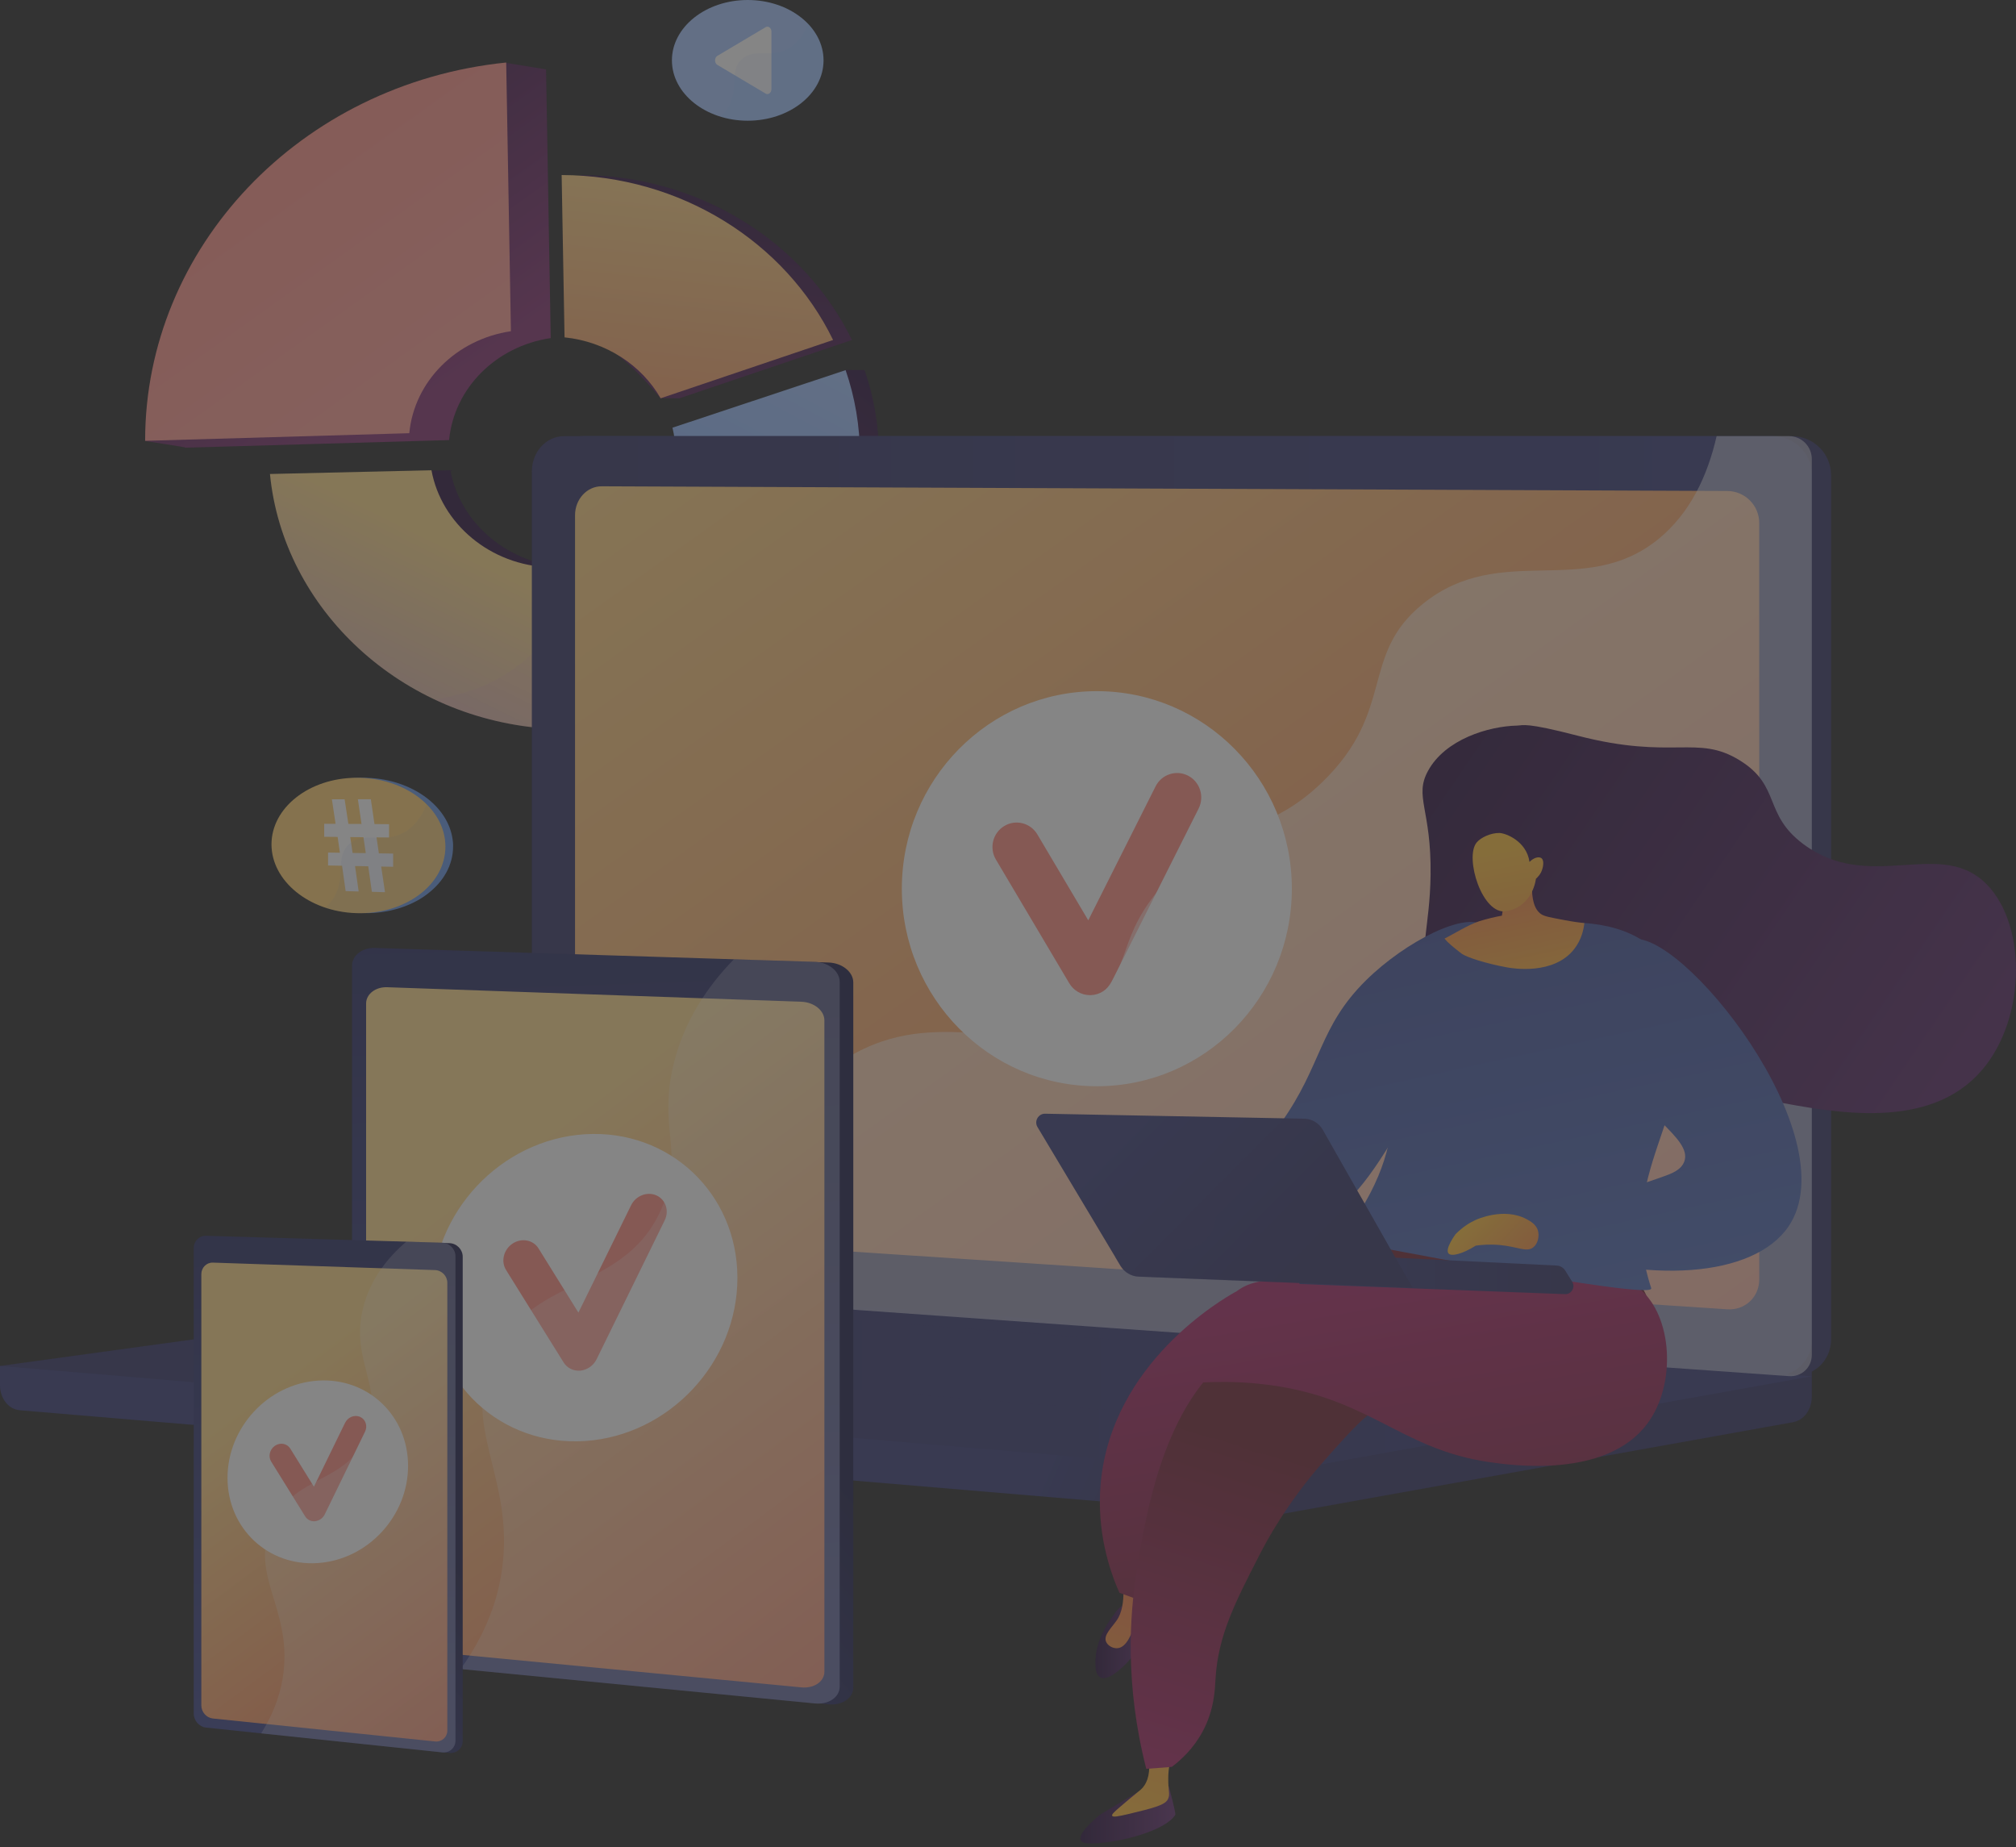 <svg width="298" height="273" viewBox="0 0 298 273" fill="none" xmlns="http://www.w3.org/2000/svg">
<rect x="0" y="0" width="298" height="273" fill="#333333" stroke="none"/>
<g opacity="0.4">
<path d="M100.448 58.862L97.615 58.845C97.615 58.845 90.831 50.33 86.241 49.859L85.812 25.867C103.373 25.926 118.874 35.745 125.936 50.246L100.448 58.862Z" fill="url(#paint0_linear_92_2243)"/>
<path d="M66.57 69.496C68.007 77.382 75.245 83.577 84.123 83.846C86.308 83.913 88.855 82.619 88.855 82.619C88.855 82.619 91.192 82.745 91.587 82.594L105.433 103.853C99.002 106.737 91.73 108.149 84.123 107.712C62.014 106.451 44.621 89.941 42.696 70.06L66.57 69.496Z" fill="url(#paint1_linear_92_2243)"/>
<path d="M109.762 101.617L106.996 101.709L95.799 80.29C99.977 77.221 102.667 72.446 102.667 67.024C102.667 65.713 102.507 64.435 102.213 63.208L125.028 54.667L127.802 54.7C129.181 58.693 129.921 62.947 129.921 67.352C129.904 81.946 121.834 94.505 109.762 101.617Z" fill="url(#paint2_linear_92_2243)"/>
<path d="M81.407 49.967C73.329 51.161 67.116 57.365 66.385 65.04L27.337 66.167C27.337 66.158 27.337 66.15 27.337 66.141C27.337 66.141 27.337 66.133 27.337 66.116C27.337 66.091 21.453 65.175 21.453 65.175C21.453 64.906 74.8 9.289 74.8 9.289L80.718 10.255C80.71 10.247 81.172 36.727 81.407 49.967Z" fill="url(#paint3_linear_92_2243)"/>
<path d="M97.657 58.862C94.832 53.953 89.57 50.489 83.45 49.858L83.021 25.867C100.582 25.925 116.084 35.744 123.145 50.245L97.657 58.862Z" fill="url(#paint4_linear_92_2243)"/>
<path d="M63.779 69.496C65.217 77.381 72.455 83.577 81.332 83.846C83.98 83.93 86.502 83.476 88.797 82.585L102.642 103.845C96.211 106.728 88.939 108.14 81.332 107.703C59.223 106.442 41.83 89.932 39.905 70.051L63.779 69.496Z" fill="url(#paint5_linear_92_2243)"/>
<path d="M106.963 101.617L92.991 80.29C97.169 77.222 99.859 72.447 99.859 67.025C99.859 65.713 99.7 64.436 99.405 63.208L124.995 54.701C126.373 58.694 127.113 62.948 127.113 67.353C127.113 81.946 119.043 94.505 106.963 101.617Z" fill="url(#paint6_linear_92_2243)"/>
<path d="M75.523 48.95C67.444 50.144 61.232 56.348 60.501 64.023L21.453 65.149C21.453 65.132 21.453 65.116 21.453 65.099C21.453 36.685 44.276 12.365 74.825 9.238L75.523 48.95Z" fill="url(#paint7_linear_92_2243)"/>
<g opacity="0.3">
<path opacity="0.3" d="M86.661 83.266C87.392 83.081 88.099 82.854 88.788 82.585L102.633 103.845C96.202 106.728 88.931 108.141 81.323 107.703C75.178 107.35 69.403 105.82 64.216 103.374C69.445 102.592 74.119 100.617 77.851 97.338C82.105 93.614 84.862 88.411 86.661 83.266Z" fill="url(#paint8_linear_92_2243)"/>
</g>
<path d="M110.527 17.838C104.338 17.838 99.321 13.845 99.321 8.919C99.321 3.993 104.338 0 110.527 0C116.716 0 121.733 3.993 121.733 8.919C121.733 13.845 116.716 17.838 110.527 17.838Z" fill="#A9C9FF"/>
<path d="M114.032 13.165V4.683C114.032 4.136 113.578 3.783 113.183 4.01L106.038 8.255C105.584 8.524 105.584 9.323 106.038 9.592L113.183 13.837C113.57 14.064 114.032 13.711 114.032 13.165Z" fill="white"/>
<g opacity="0.3">
<path opacity="0.3" d="M107.812 15.57C109.165 12.939 107.795 10.476 109.627 8.77C111.485 7.038 113.898 8.652 116.495 7.24C117.496 6.693 118.614 5.651 119.446 3.507C120.884 5.012 121.741 6.887 121.741 8.921C121.741 13.847 116.722 17.84 110.535 17.84C109.115 17.84 107.761 17.63 106.517 17.252C107.122 16.688 107.526 16.117 107.812 15.57Z" fill="#83B1FF"/>
</g>
<path d="M52.909 134.919C52.867 134.919 52.833 134.91 52.8 134.91C52.732 134.902 52.665 134.902 52.598 134.893C52.556 134.893 52.522 134.885 52.48 134.885C52.413 134.877 52.346 134.868 52.279 134.868C52.245 134.868 52.203 134.86 52.169 134.86C52.102 134.851 52.026 134.843 51.959 134.834C51.925 134.834 51.892 134.826 51.858 134.818C51.782 134.809 51.707 134.801 51.64 134.784C51.614 134.784 51.581 134.776 51.556 134.776C51.471 134.767 51.396 134.75 51.32 134.734C51.303 134.734 51.278 134.725 51.261 134.725C51.169 134.708 51.085 134.692 50.992 134.675C50.984 134.675 50.967 134.675 50.959 134.666C50.252 134.532 49.563 134.355 48.907 134.145C44.133 132.573 40.812 128.933 40.812 124.789C40.812 119.4 46.436 114.995 53.556 114.945C60.475 114.894 66.3 118.955 66.922 124.192C66.922 124.217 66.931 124.251 66.931 124.276C66.939 124.318 66.939 124.36 66.948 124.402C66.948 124.444 66.956 124.486 66.956 124.52C66.956 124.553 66.964 124.595 66.964 124.629C66.964 124.68 66.973 124.73 66.973 124.78C66.973 124.806 66.973 124.839 66.973 124.864C66.973 124.949 66.973 125.024 66.973 125.108C66.973 127.857 65.544 130.303 63.232 132.077C63.081 132.195 62.929 132.304 62.778 132.413C62.618 132.523 62.459 132.624 62.299 132.733C62.215 132.783 62.139 132.834 62.055 132.884C61.887 132.985 61.719 133.078 61.551 133.17C61.374 133.262 61.206 133.355 61.021 133.439C60.87 133.515 60.718 133.582 60.559 133.649C59.684 134.036 58.751 134.339 57.768 134.557C57.583 134.599 57.389 134.641 57.196 134.675C56.036 134.893 54.809 134.986 53.548 134.944C53.438 134.944 53.329 134.935 53.228 134.927C53.195 134.927 53.161 134.927 53.127 134.919C53.052 134.927 52.976 134.919 52.909 134.919Z" fill="#6C98E3"/>
<path d="M40.131 124.789C40.131 130.177 45.654 134.725 52.648 134.952C59.844 135.188 65.838 130.783 65.838 125.117C65.838 119.442 59.844 114.886 52.648 114.945C45.654 114.987 40.131 119.4 40.131 124.789Z" fill="#FFD075"/>
<path d="M56.91 131.859L56.347 128.067L58.113 128.101V126.151L56.003 126.117L55.658 123.755L57.507 123.772V121.805L55.355 121.788L54.817 118.122H52.901L53.439 121.771L51.497 121.762L50.942 118.131H49.059L49.605 121.754L47.924 121.746V123.671L49.908 123.688L50.244 126.025L48.496 125.999V127.908L50.564 127.95L51.093 131.699L53.018 131.749L52.48 127.992L54.431 128.025L54.969 131.8L56.91 131.859ZM52.119 126.058L51.774 123.713L53.724 123.73L54.069 126.083L52.119 126.058Z" fill="white"/>
<g opacity="0.3">
<path opacity="0.3" d="M49.546 132.312C51.085 129.412 49.53 126.629 51.606 124.755C53.733 122.838 56.532 124.679 59.567 123.115C60.752 122.502 62.08 121.325 63.064 118.87C64.796 120.593 65.821 122.762 65.821 125.108C65.821 130.782 59.827 135.187 52.632 134.943C51.009 134.893 49.471 134.607 48.067 134.136C48.773 133.539 49.235 132.909 49.546 132.312Z" fill="#6C98E3"/>
</g>
<path d="M0.011 201.871L267.817 199.529V206.434C267.817 208.31 266.646 209.903 265.063 210.185L189.331 223.78C188.431 223.942 187.521 223.985 186.61 223.91L2.905 208.418C1.268 208.277 -6.10352e-05 206.684 -6.10352e-05 204.754V201.871H0.011Z" fill="url(#paint9_linear_92_2243)"/>
<path d="M86.215 190.683L264.868 203.312C268.066 203.54 270.668 201.133 270.668 197.946V70.222C270.668 67.035 268.066 64.455 264.868 64.455H86.215C83.581 64.455 81.456 66.785 81.456 69.669V185.122C81.456 188.005 83.581 190.488 86.215 190.683Z" fill="url(#paint10_linear_92_2243)"/>
<path d="M83.375 190.683L262.028 203.312C265.226 203.54 267.828 201.133 267.828 197.946V70.222C267.828 67.035 265.226 64.454 262.028 64.454H83.375C80.741 64.454 78.616 66.785 78.616 69.669V185.122C78.605 188.005 80.741 190.488 83.375 190.683Z" fill="url(#paint11_linear_92_2243)"/>
<path d="M88.936 182.541L255.329 193.501C257.93 193.675 260.044 191.702 260.044 189.1V77.29C260.044 74.688 257.93 72.574 255.329 72.563L88.936 71.869C86.768 71.858 85.001 73.777 85.001 76.14V177.988C85.012 180.362 86.768 182.4 88.936 182.541Z" fill="url(#paint12_linear_92_2243)"/>
<path d="M87.831 190.109L267.817 203.4L189.342 217.482C188.442 217.644 187.531 217.688 186.621 217.612L-6.10352e-05 201.871L84.958 190.206C85.912 190.066 86.876 190.033 87.831 190.109Z" fill="url(#paint13_linear_92_2243)"/>
<path d="M162.132 160.535C178.052 160.535 190.957 147.464 190.957 131.341C190.957 115.217 178.052 102.147 162.132 102.147C146.212 102.147 133.307 115.217 133.307 131.341C133.307 147.464 146.212 160.535 162.132 160.535Z" fill="white"/>
<path d="M161.113 147.071C159.866 147.071 158.706 146.41 158.056 145.315L147.215 127.037C146.196 125.325 146.749 123.102 148.44 122.083C150.131 121.053 152.321 121.606 153.34 123.319L160.864 136.014L170.815 116.218C171.704 114.441 173.861 113.736 175.618 114.636C177.374 115.546 178.068 117.714 177.179 119.492L164.311 145.098C163.725 146.269 162.555 147.028 161.254 147.071C161.2 147.071 161.156 147.071 161.113 147.071Z" fill="url(#paint14_linear_92_2243)"/>
<path opacity="0.3" d="M241.561 203.736L91.711 192.505L45.335 198.825L193.884 210.825L241.561 203.736Z" fill="url(#paint15_linear_92_2243)"/>
<path opacity="0.48" d="M126.412 155.646C140.18 148.231 151.009 157.63 161.46 148.361C167.791 142.746 164.69 138.561 172.485 130.16C181.125 120.858 186.74 123.991 195.423 115.622C206.394 105.042 200.909 96.814 210.362 89.215C221.831 80 234.189 88.532 245.106 79.697C249.811 75.881 252.402 70.341 253.746 64.454H264.424C266.299 64.454 267.817 65.972 267.817 67.848V200.234C267.817 202.109 266.299 203.518 264.424 203.378L82.345 190.455C81.456 190.39 80.654 189.87 80.155 189.111C93.489 188.623 101.674 184.157 106.91 179.539C117.143 170.498 115.376 161.587 126.412 155.646Z" fill="white"/>
<path d="M54.008 142.814V242.526C54.008 244.022 55.645 244.456 57.488 244.629L121.502 251.784L122.477 251.882C124.483 252.077 126.131 250.96 126.131 249.399V145.199C126.131 143.638 124.483 142.315 122.477 142.25L121.155 142.207L56.914 142.413C55.06 142.38 54.008 141.329 54.008 142.814Z" fill="url(#paint16_linear_92_2243)"/>
<path d="M52.035 142.705V242.396C52.035 243.892 53.542 245.258 55.396 245.431L120.472 251.751C122.477 251.946 124.125 250.83 124.125 249.269V145.101C124.125 143.54 122.477 142.217 120.472 142.152L55.396 140.093C53.542 140.038 52.035 141.209 52.035 142.705Z" fill="url(#paint17_linear_92_2243)"/>
<path d="M54.117 148.309V240.682C54.117 242.07 55.526 243.349 57.26 243.512L118.456 249.376C120.32 249.561 121.86 248.52 121.86 247.067V150.802C121.86 149.35 120.331 148.114 118.456 148.049L57.26 145.902C55.526 145.826 54.117 146.911 54.117 148.309Z" fill="url(#paint18_linear_92_2243)"/>
<path d="M109.003 188.864C109.003 201.342 98.943 212.128 86.508 212.963C74.02 213.798 63.873 204.301 63.873 191.737C63.873 179.184 74.031 168.386 86.508 167.627C98.953 166.879 109.003 176.387 109.003 188.864Z" fill="white"/>
<path d="M85.717 202.567C84.741 202.632 83.831 202.177 83.321 201.364L74.811 187.704C74.009 186.425 74.443 184.669 75.765 183.791C77.088 182.913 78.812 183.227 79.603 184.506L85.5 193.992L93.284 178.132C93.978 176.712 95.658 176.062 97.035 176.669C98.401 177.287 98.954 178.934 98.249 180.365L88.189 200.876C87.734 201.819 86.812 202.459 85.793 202.567C85.782 202.567 85.75 202.567 85.717 202.567Z" fill="url(#paint19_linear_92_2243)"/>
<g opacity="0.48">
<path opacity="0.48" d="M73.066 200.063C78.985 188.182 92.828 191.022 98.021 178.057C101.121 170.327 97.262 166.663 99.582 157.232C101.154 150.847 104.59 145.762 108.482 141.773L120.461 142.152C122.467 142.217 124.114 143.54 124.114 145.101V249.269C124.114 250.83 122.467 251.947 120.461 251.751L68.09 246.667C71.971 241.279 73.63 236.206 74.226 231.815C76.091 218.167 67.808 210.622 73.066 200.063Z" fill="white"/>
</g>
<path d="M29.696 184.519V253.335C29.696 254.365 30.574 254.647 31.572 254.755L65.925 259.005L66.446 259.059C67.519 259.167 68.397 258.387 68.397 257.314V185.733C68.397 184.66 67.519 183.76 66.446 183.727L65.741 183.706L31.268 184.237C30.271 184.204 29.696 183.489 29.696 184.519Z" fill="url(#paint20_linear_92_2243)"/>
<path d="M28.634 184.454V253.26C28.634 254.289 29.447 255.211 30.444 255.319L65.373 258.983C66.446 259.092 67.324 258.311 67.324 257.238V185.668C67.324 184.595 66.446 183.695 65.373 183.663L30.444 182.633C29.447 182.6 28.634 183.424 28.634 184.454Z" fill="url(#paint21_linear_92_2243)"/>
<path d="M29.761 188.303V252.056C29.761 253.021 30.52 253.878 31.452 253.975L64.299 257.368C65.297 257.477 66.121 256.74 66.121 255.742V189.582C66.121 188.584 65.308 187.739 64.299 187.706L31.452 186.601C30.52 186.579 29.761 187.349 29.761 188.303Z" fill="url(#paint22_linear_92_2243)"/>
<path d="M60.321 216.638C60.321 224.064 54.369 230.504 46.998 231.002C39.626 231.512 33.631 225.875 33.631 218.416C33.631 210.958 39.626 204.519 46.998 204.042C54.369 203.565 60.321 209.202 60.321 216.638Z" fill="white"/>
<path d="M46.532 224.824C45.957 224.867 45.415 224.596 45.112 224.109L40.082 216C39.615 215.241 39.865 214.2 40.645 213.669C41.426 213.138 42.445 213.333 42.911 214.092L46.402 219.718L51.009 210.276C51.421 209.43 52.418 209.04 53.231 209.398C54.044 209.766 54.37 210.742 53.958 211.588L48.006 223.805C47.735 224.369 47.193 224.748 46.597 224.813C46.575 224.813 46.553 224.813 46.532 224.824Z" fill="url(#paint23_linear_92_2243)"/>
<g opacity="0.48">
<path opacity="0.48" d="M39.984 225.658C43.171 217.647 51.768 219.533 54.445 211.435C56.635 204.822 51.768 200.952 53.676 193.299C54.738 189.006 57.372 185.808 60.05 183.51L65.373 183.661C66.446 183.694 67.324 184.594 67.324 185.667V257.237C67.324 258.31 66.446 259.091 65.373 258.982L38.596 256.175C40.743 252.781 41.61 249.692 41.914 247.123C43.019 237.756 37.068 232.997 39.984 225.658Z" fill="white"/>
</g>
<path d="M211.531 142.221C209.57 140.944 211.36 137.245 211.465 129.309C211.597 119.568 209.004 117.752 211.083 113.935C213.624 109.262 220.02 107.327 224.259 107.235C225.193 107.209 225.417 106.709 233.235 108.736C247.332 112.382 250.873 108.473 257.177 112.382C263.285 116.159 260.613 120.292 266.536 124.728C276.144 131.915 286.24 124.149 293.097 130.151C299.586 135.837 299.744 150.316 292.913 158.213C285.173 167.163 271.208 164.478 261.863 162.701C259.889 162.333 249.951 160.24 239.606 152.606C233.88 148.381 229.945 143.866 227.444 140.536C226.852 139.878 225.943 139.075 224.732 138.943C223.285 138.785 222.113 139.68 221.547 140.062C218.586 142.102 213.452 143.458 211.531 142.221Z" fill="url(#paint24_linear_92_2243)"/>
<path d="M219.402 136.877C216.875 134.574 207.885 139.009 201.922 144.88C194.92 151.79 195.46 157.384 189.339 165.966C186.299 170.23 181.087 175.969 171.86 180.997C172.518 182.629 173.163 184.261 173.821 185.893C178.283 186.157 187.049 185.999 195.223 180.668C200.909 176.956 203.831 172.047 209.438 162.359C215.071 152.659 222.561 139.746 219.402 136.877Z" fill="url(#paint25_linear_92_2243)"/>
<path d="M162.567 268.21L169.596 263.985H172.768C172.768 263.985 173.847 267.999 173.729 268.21C172.32 270.527 165.739 272.29 161.633 272.435C160.948 272.461 160.001 272.461 159.751 271.974C159.329 271.119 161.198 269.368 162.567 268.21Z" fill="url(#paint26_linear_92_2243)"/>
<path d="M169.714 259.378C170.162 261.997 169.596 263.353 168.977 264.116C168.543 264.656 168.161 264.801 165.581 267.025C164.726 267.762 164.292 268.157 164.397 268.355C164.515 268.592 165.266 268.46 166.884 268.078C170.412 267.223 172.189 266.788 172.623 265.933C173.018 265.169 172.663 264.814 172.689 262.721C172.702 261.339 172.979 260.234 173.202 259.536C172.057 259.483 170.886 259.431 169.714 259.378Z" fill="url(#paint27_linear_92_2243)"/>
<path d="M164.634 238.661C164.634 238.661 161.462 242.452 161.975 246.598C162.488 250.744 168.056 244.676 168.819 242.623C169.596 240.57 170.504 237.648 170.504 237.648C170.504 237.648 166.621 235.239 164.634 238.661Z" fill="url(#paint28_linear_92_2243)"/>
<path d="M165.845 232.738C165.845 232.738 166.7 237.148 165.068 239.478C164.252 240.636 163.146 241.623 163.475 242.571C163.699 243.202 164.515 243.663 165.213 243.584C166.555 243.452 167.293 241.399 167.819 239.951C168.596 237.819 169.017 233.239 169.017 233.239L165.845 232.738Z" fill="url(#paint29_linear_92_2243)"/>
<path d="M168.385 236.464C167.411 236.108 166.437 235.753 165.463 235.397C163.936 231.923 162.08 226.21 162.699 219.26C164.291 201.399 180.81 191.936 182.64 190.922C187.141 193.186 191.695 196.371 191.866 200.386C192.077 205.427 185.206 208.086 178.757 215.457C174.874 219.879 170.728 226.473 168.385 236.464Z" fill="url(#paint30_linear_92_2243)"/>
<path d="M169.438 261.418C166.213 248.822 167.042 238.542 167.964 232.619C169.372 223.669 172.228 205.466 184.39 198.674C187.049 197.187 190.84 195.857 195.46 191.737C199.316 188.289 201.778 184.669 203.265 182.129C219.52 177.364 234.525 179.286 241.133 188.012C241.896 189.026 243.818 191.211 244.186 194.422C245.015 201.688 237.882 210.441 229.866 212.271C219.678 214.587 213.768 204.136 204.739 207.611C202.212 208.585 200.08 210.994 195.789 215.824C190.34 221.958 187.286 227.631 186.128 229.895C182.679 236.647 180.06 241.622 179.678 248.085C179.586 249.586 179.533 252.626 177.77 255.904C176.414 258.418 174.584 260.102 173.216 261.129C171.952 261.234 170.688 261.326 169.438 261.418Z" fill="url(#paint31_linear_92_2243)"/>
<path opacity="0.3" d="M244.173 194.422C243.804 191.197 241.883 189.012 241.119 188.012C234.499 179.298 219.507 177.364 203.252 182.128C201.764 184.682 199.316 188.301 195.446 191.737C190.827 195.857 187.023 197.186 184.377 198.673C176.954 202.819 173.005 211.217 170.728 219.18C174.11 213.942 176.993 212.546 179.231 212.533C182.429 212.494 183.864 215.232 187.694 214.863C191.787 214.468 192.709 211.085 196.026 210.691C197.013 210.572 198.237 210.73 199.698 211.507C201.659 209.453 203.107 208.242 204.726 207.624C213.755 204.149 219.665 214.6 229.853 212.283C237.868 210.44 245.015 201.688 244.173 194.422Z" fill="url(#paint32_linear_92_2243)"/>
<path d="M177.862 204.307C179.704 204.214 182.534 204.149 185.956 204.491C202.172 206.097 206.647 214.112 220.06 216.074C223.232 216.534 237.355 218.601 243.475 210.44C247.872 204.583 247.2 194.474 242.396 190.512C240.369 188.828 238.355 188.88 225.338 188.999C220.442 189.038 215.532 189.065 210.636 189.117C189.879 189.38 185.917 187.946 182.139 191.381C180.349 192.974 177.783 196.409 177.862 204.307Z" fill="url(#paint33_linear_92_2243)"/>
<path d="M221.666 137.718C221.666 137.718 245.884 130.65 248.398 148.379C250.807 165.372 238.461 173.177 244.081 190.38C244.726 192.381 197.987 183.233 197.987 183.233C204.226 175.454 205.674 169.031 205.831 164.556C205.989 159.66 204.581 157.435 205.831 151.644C205.831 151.644 207.227 145.181 212.241 139.64C212.952 138.863 213.821 138.034 221.666 137.718Z" fill="url(#paint34_linear_92_2243)"/>
<path d="M226.93 127.098C226.707 128.137 225.575 133.692 227.852 135.127C228.339 135.443 229.287 135.614 231.182 135.969C232.419 136.206 233.459 136.351 234.196 136.43C234.091 137.364 233.775 138.878 232.696 140.26C229.681 144.13 223.627 143.129 222.771 142.971C219.731 142.419 216.73 141.471 216.006 140.905C214.9 140.036 214.045 139.378 213.531 138.707C214.703 138.141 217.085 136.64 218.678 136.14C219.876 135.772 220.994 135.508 222.008 135.324C222.179 134.245 222.337 133.179 222.508 132.099C223.982 130.441 225.456 128.769 226.93 127.098Z" fill="url(#paint35_linear_92_2243)"/>
<path d="M227.036 129.875C227.036 129.875 226.628 133.955 222.666 134.666C219.112 135.311 216.453 126.742 218.27 124.518C218.875 123.781 220.376 123.07 221.666 123.109C222.574 123.136 225.654 124.307 226.088 127.387C226.707 126.742 227.47 126.558 227.839 126.821C228.312 127.163 228.062 128.164 227.997 128.387C227.786 129.177 227.273 129.664 227.036 129.875Z" fill="url(#paint36_linear_92_2243)"/>
<path d="M193.051 185.234L230.116 187.037C230.629 187.064 231.09 187.34 231.366 187.775L232.393 189.42C232.906 190.236 232.288 191.302 231.327 191.263L192.064 189.762L193.051 185.234Z" fill="url(#paint37_linear_92_2243)"/>
<path d="M154.499 164.596L192.788 165.333C193.92 165.36 194.96 165.978 195.512 166.952L208.767 190.276L168.332 188.67C167.227 188.631 166.213 188.025 165.634 187.078L153.354 166.558C152.84 165.689 153.485 164.57 154.499 164.596Z" fill="url(#paint38_linear_92_2243)"/>
<path opacity="0.3" d="M195.512 166.966C194.946 165.979 193.92 165.36 192.788 165.347L191.945 165.334C191.814 166.571 191.445 167.703 190.682 168.611C188.326 171.467 184.403 169.704 181.468 172.718C178.257 176.035 181.218 179.97 178.349 183.063C175.321 186.314 170.438 183.669 164.818 185.748L165.621 187.104C166.187 188.052 167.2 188.657 168.319 188.697L208.754 190.303L195.512 166.966Z" fill="url(#paint39_linear_92_2243)"/>
<path d="M227.089 183.999C226.602 182.722 226.128 181.445 225.641 180.182C230.971 178.721 238.342 176.562 245.911 173.864C247.095 173.443 248.503 172.916 248.964 171.666C250.254 168.164 242.041 164.545 238.842 156.911C235.881 149.856 237.513 140.05 240.948 138.891C248.082 136.483 273.406 167.993 264.364 181.274C259.244 188.777 243.489 189.974 227.089 183.999Z" fill="url(#paint40_linear_92_2243)"/>
<path d="M225.641 180.169C222.297 178.392 218.283 180.208 218.033 180.34C217.296 180.682 216.23 181.301 215.15 182.406C215.032 182.577 213.571 184.591 214.111 185.236C214.532 185.75 216.177 185.328 218.151 184.091C218.981 183.973 220.205 183.867 221.679 183.999C224.39 184.249 225.628 185.105 226.615 184.368C227.339 183.828 227.576 182.683 227.325 181.827C227.036 180.932 226.207 180.472 225.641 180.169Z" fill="url(#paint41_linear_92_2243)"/>
</g>
<defs>
<linearGradient id="paint0_linear_92_2243" x1="107.645" y1="22.13" x2="99.002" y2="100.267" gradientUnits="userSpaceOnUse">
<stop stop-color="#311944"/>
<stop offset="1" stop-color="#893976"/>
</linearGradient>
<linearGradient id="paint1_linear_92_2243" x1="75.614" y1="83.816" x2="41.885" y2="151.942" gradientUnits="userSpaceOnUse">
<stop stop-color="#311944"/>
<stop offset="1" stop-color="#893976"/>
</linearGradient>
<linearGradient id="paint2_linear_92_2243" x1="129.095" y1="55.146" x2="79.549" y2="118.848" gradientUnits="userSpaceOnUse">
<stop stop-color="#311944"/>
<stop offset="1" stop-color="#893976"/>
</linearGradient>
<linearGradient id="paint3_linear_92_2243" x1="31.966" y1="11.06" x2="64.865" y2="56.937" gradientUnits="userSpaceOnUse">
<stop stop-color="#311944"/>
<stop offset="1" stop-color="#893976"/>
</linearGradient>
<linearGradient id="paint4_linear_92_2243" x1="104.845" y1="22.184" x2="96.282" y2="99.592" gradientUnits="userSpaceOnUse">
<stop stop-color="#FFDB8C"/>
<stop offset="0.996" stop-color="#F36F56"/>
</linearGradient>
<linearGradient id="paint5_linear_92_2243" x1="72.82" y1="83.816" x2="39.09" y2="151.941" gradientUnits="userSpaceOnUse">
<stop offset="0.004" stop-color="#FFDB8D"/>
<stop offset="1" stop-color="#9571F6"/>
</linearGradient>
<linearGradient id="paint6_linear_92_2243" x1="126.291" y1="55.16" x2="110.056" y2="85.729" gradientUnits="userSpaceOnUse">
<stop stop-color="#A8C8FF"/>
<stop offset="0.996" stop-color="#91B9FF"/>
</linearGradient>
<linearGradient id="paint7_linear_92_2243" x1="24.06" y1="3.624" x2="60.251" y2="54.093" gradientUnits="userSpaceOnUse">
<stop stop-color="#FF9085"/>
<stop offset="1" stop-color="#FFA299"/>
</linearGradient>
<linearGradient id="paint8_linear_92_2243" x1="89.025" y1="92.308" x2="55.917" y2="159.179" gradientUnits="userSpaceOnUse">
<stop offset="0.004" stop-color="#E38DDD"/>
<stop offset="1" stop-color="#9571F6"/>
</linearGradient>
<linearGradient id="paint9_linear_92_2243" x1="154.697" y1="212.161" x2="173.511" y2="220.063" gradientUnits="userSpaceOnUse">
<stop stop-color="#40447E"/>
<stop offset="0.996" stop-color="#3C3B6B"/>
</linearGradient>
<linearGradient id="paint10_linear_92_2243" x1="179.819" y1="129.245" x2="200.236" y2="137.82" gradientUnits="userSpaceOnUse">
<stop stop-color="#40447E"/>
<stop offset="0.996" stop-color="#3C3B6B"/>
</linearGradient>
<linearGradient id="paint11_linear_92_2243" x1="267.821" y1="133.886" x2="78.608" y2="133.886" gradientUnits="userSpaceOnUse">
<stop stop-color="#40447E"/>
<stop offset="0.996" stop-color="#3C3B6B"/>
</linearGradient>
<linearGradient id="paint12_linear_92_2243" x1="109.572" y1="39.671" x2="263.345" y2="254.559" gradientUnits="userSpaceOnUse">
<stop stop-color="#FFDA89"/>
<stop offset="0.996" stop-color="#F36F56"/>
</linearGradient>
<linearGradient id="paint13_linear_92_2243" x1="267.821" y1="203.857" x2="0.007" y2="203.857" gradientUnits="userSpaceOnUse">
<stop stop-color="#40447E"/>
<stop offset="0.996" stop-color="#3C3B6B"/>
</linearGradient>
<linearGradient id="paint14_linear_92_2243" x1="146.706" y1="130.657" x2="177.559" y2="130.657" gradientUnits="userSpaceOnUse">
<stop stop-color="#FF9085"/>
<stop offset="1" stop-color="#FF9085"/>
</linearGradient>
<linearGradient id="paint15_linear_92_2243" x1="241.557" y1="201.663" x2="45.332" y2="201.663" gradientUnits="userSpaceOnUse">
<stop stop-color="#40447E"/>
<stop offset="0.996" stop-color="#3C3B6B"/>
</linearGradient>
<linearGradient id="paint16_linear_92_2243" x1="47.159" y1="232.961" x2="99.07" y2="188.679" gradientUnits="userSpaceOnUse">
<stop stop-color="#444B8C"/>
<stop offset="0.996" stop-color="#26264F"/>
</linearGradient>
<linearGradient id="paint17_linear_92_2243" x1="90.045" y1="246.606" x2="83.186" y2="62.235" gradientUnits="userSpaceOnUse">
<stop stop-color="#444B8C"/>
<stop offset="0.996" stop-color="#26264F"/>
</linearGradient>
<linearGradient id="paint18_linear_92_2243" x1="71.428" y1="173.486" x2="137.385" y2="262.169" gradientUnits="userSpaceOnUse">
<stop stop-color="#FFDC92"/>
<stop offset="0.996" stop-color="#F36F56"/>
</linearGradient>
<linearGradient id="paint19_linear_92_2243" x1="74.411" y1="189.507" x2="98.568" y2="189.507" gradientUnits="userSpaceOnUse">
<stop stop-color="#FF9085"/>
<stop offset="1" stop-color="#FF9085"/>
</linearGradient>
<linearGradient id="paint20_linear_92_2243" x1="22.369" y1="243.893" x2="54.699" y2="216.314" gradientUnits="userSpaceOnUse">
<stop stop-color="#444B8C"/>
<stop offset="0.996" stop-color="#26264F"/>
</linearGradient>
<linearGradient id="paint21_linear_92_2243" x1="49.312" y1="255.3" x2="44.644" y2="129.818" gradientUnits="userSpaceOnUse">
<stop stop-color="#444B8C"/>
<stop offset="0.996" stop-color="#26264F"/>
</linearGradient>
<linearGradient id="paint22_linear_92_2243" x1="37.384" y1="206.648" x2="79.334" y2="263.052" gradientUnits="userSpaceOnUse">
<stop stop-color="#FFDA8B"/>
<stop offset="0.996" stop-color="#F36F56"/>
</linearGradient>
<linearGradient id="paint23_linear_92_2243" x1="39.855" y1="217.043" x2="54.137" y2="217.043" gradientUnits="userSpaceOnUse">
<stop stop-color="#FF9085"/>
<stop offset="1" stop-color="#FF9085"/>
</linearGradient>
<linearGradient id="paint24_linear_92_2243" x1="205.799" y1="104.547" x2="310.057" y2="175.363" gradientUnits="userSpaceOnUse">
<stop stop-color="#311944"/>
<stop offset="1" stop-color="#6B3976"/>
</linearGradient>
<linearGradient id="paint25_linear_92_2243" x1="227.905" y1="305.416" x2="182.841" y2="99.657" gradientUnits="userSpaceOnUse">
<stop offset="0.004" stop-color="#6C98E3"/>
<stop offset="1" stop-color="#444B8C"/>
</linearGradient>
<linearGradient id="paint26_linear_92_2243" x1="159.691" y1="268.208" x2="173.732" y2="268.208" gradientUnits="userSpaceOnUse">
<stop stop-color="#311944"/>
<stop offset="1" stop-color="#6B3976"/>
</linearGradient>
<linearGradient id="paint27_linear_92_2243" x1="166.313" y1="273.742" x2="187.261" y2="210.897" gradientUnits="userSpaceOnUse">
<stop stop-color="#FFC444"/>
<stop offset="0.996" stop-color="#F36F56"/>
</linearGradient>
<linearGradient id="paint28_linear_92_2243" x1="161.926" y1="242.427" x2="170.513" y2="242.427" gradientUnits="userSpaceOnUse">
<stop stop-color="#311944"/>
<stop offset="1" stop-color="#6B3976"/>
</linearGradient>
<linearGradient id="paint29_linear_92_2243" x1="156.949" y1="266.006" x2="170.971" y2="223.941" gradientUnits="userSpaceOnUse">
<stop stop-color="#FFC444"/>
<stop offset="0.996" stop-color="#F36F56"/>
</linearGradient>
<linearGradient id="paint30_linear_92_2243" x1="174.227" y1="195.136" x2="184.685" y2="255.599" gradientUnits="userSpaceOnUse">
<stop stop-color="#AB316D"/>
<stop offset="1" stop-color="#792D3D"/>
</linearGradient>
<linearGradient id="paint31_linear_92_2243" x1="188.996" y1="266.793" x2="203.867" y2="219.73" gradientUnits="userSpaceOnUse">
<stop stop-color="#AB316D"/>
<stop offset="1" stop-color="#792D3D"/>
</linearGradient>
<linearGradient id="paint32_linear_92_2243" x1="188.998" y1="266.793" x2="203.868" y2="219.73" gradientUnits="userSpaceOnUse">
<stop stop-color="#AB316D"/>
<stop offset="1" stop-color="#792D3D"/>
</linearGradient>
<linearGradient id="paint33_linear_92_2243" x1="209.923" y1="189.032" x2="220.357" y2="249.356" gradientUnits="userSpaceOnUse">
<stop stop-color="#AB316D"/>
<stop offset="1" stop-color="#792D3D"/>
</linearGradient>
<linearGradient id="paint34_linear_92_2243" x1="252.603" y1="300.006" x2="207.54" y2="94.247" gradientUnits="userSpaceOnUse">
<stop offset="0.004" stop-color="#6C98E3"/>
<stop offset="1" stop-color="#444B8C"/>
</linearGradient>
<linearGradient id="paint35_linear_92_2243" x1="226.529" y1="149.639" x2="220.417" y2="121.9" gradientUnits="userSpaceOnUse">
<stop stop-color="#FFC444"/>
<stop offset="0.996" stop-color="#F36F56"/>
</linearGradient>
<linearGradient id="paint36_linear_92_2243" x1="222.386" y1="124.923" x2="229.391" y2="161.003" gradientUnits="userSpaceOnUse">
<stop stop-color="#FFC444"/>
<stop offset="0.996" stop-color="#F36F56"/>
</linearGradient>
<linearGradient id="paint37_linear_92_2243" x1="192.055" y1="188.244" x2="232.564" y2="188.244" gradientUnits="userSpaceOnUse">
<stop stop-color="#40447E"/>
<stop offset="0.996" stop-color="#3C3B6B"/>
</linearGradient>
<linearGradient id="paint38_linear_92_2243" x1="166.149" y1="162.691" x2="192.708" y2="189.037" gradientUnits="userSpaceOnUse">
<stop stop-color="#40447E"/>
<stop offset="0.996" stop-color="#3C3B6B"/>
</linearGradient>
<linearGradient id="paint39_linear_92_2243" x1="166.149" y1="162.691" x2="192.708" y2="189.038" gradientUnits="userSpaceOnUse">
<stop stop-color="#40447E"/>
<stop offset="0.996" stop-color="#3C3B6B"/>
</linearGradient>
<linearGradient id="paint40_linear_92_2243" x1="272.148" y1="295.728" x2="227.084" y2="89.968" gradientUnits="userSpaceOnUse">
<stop offset="0.004" stop-color="#6C98E3"/>
<stop offset="1" stop-color="#444B8C"/>
</linearGradient>
<linearGradient id="paint41_linear_92_2243" x1="217.423" y1="180.258" x2="230.89" y2="192.948" gradientUnits="userSpaceOnUse">
<stop stop-color="#FFC444"/>
<stop offset="0.996" stop-color="#F36F56"/>
</linearGradient>
</defs>
</svg>

